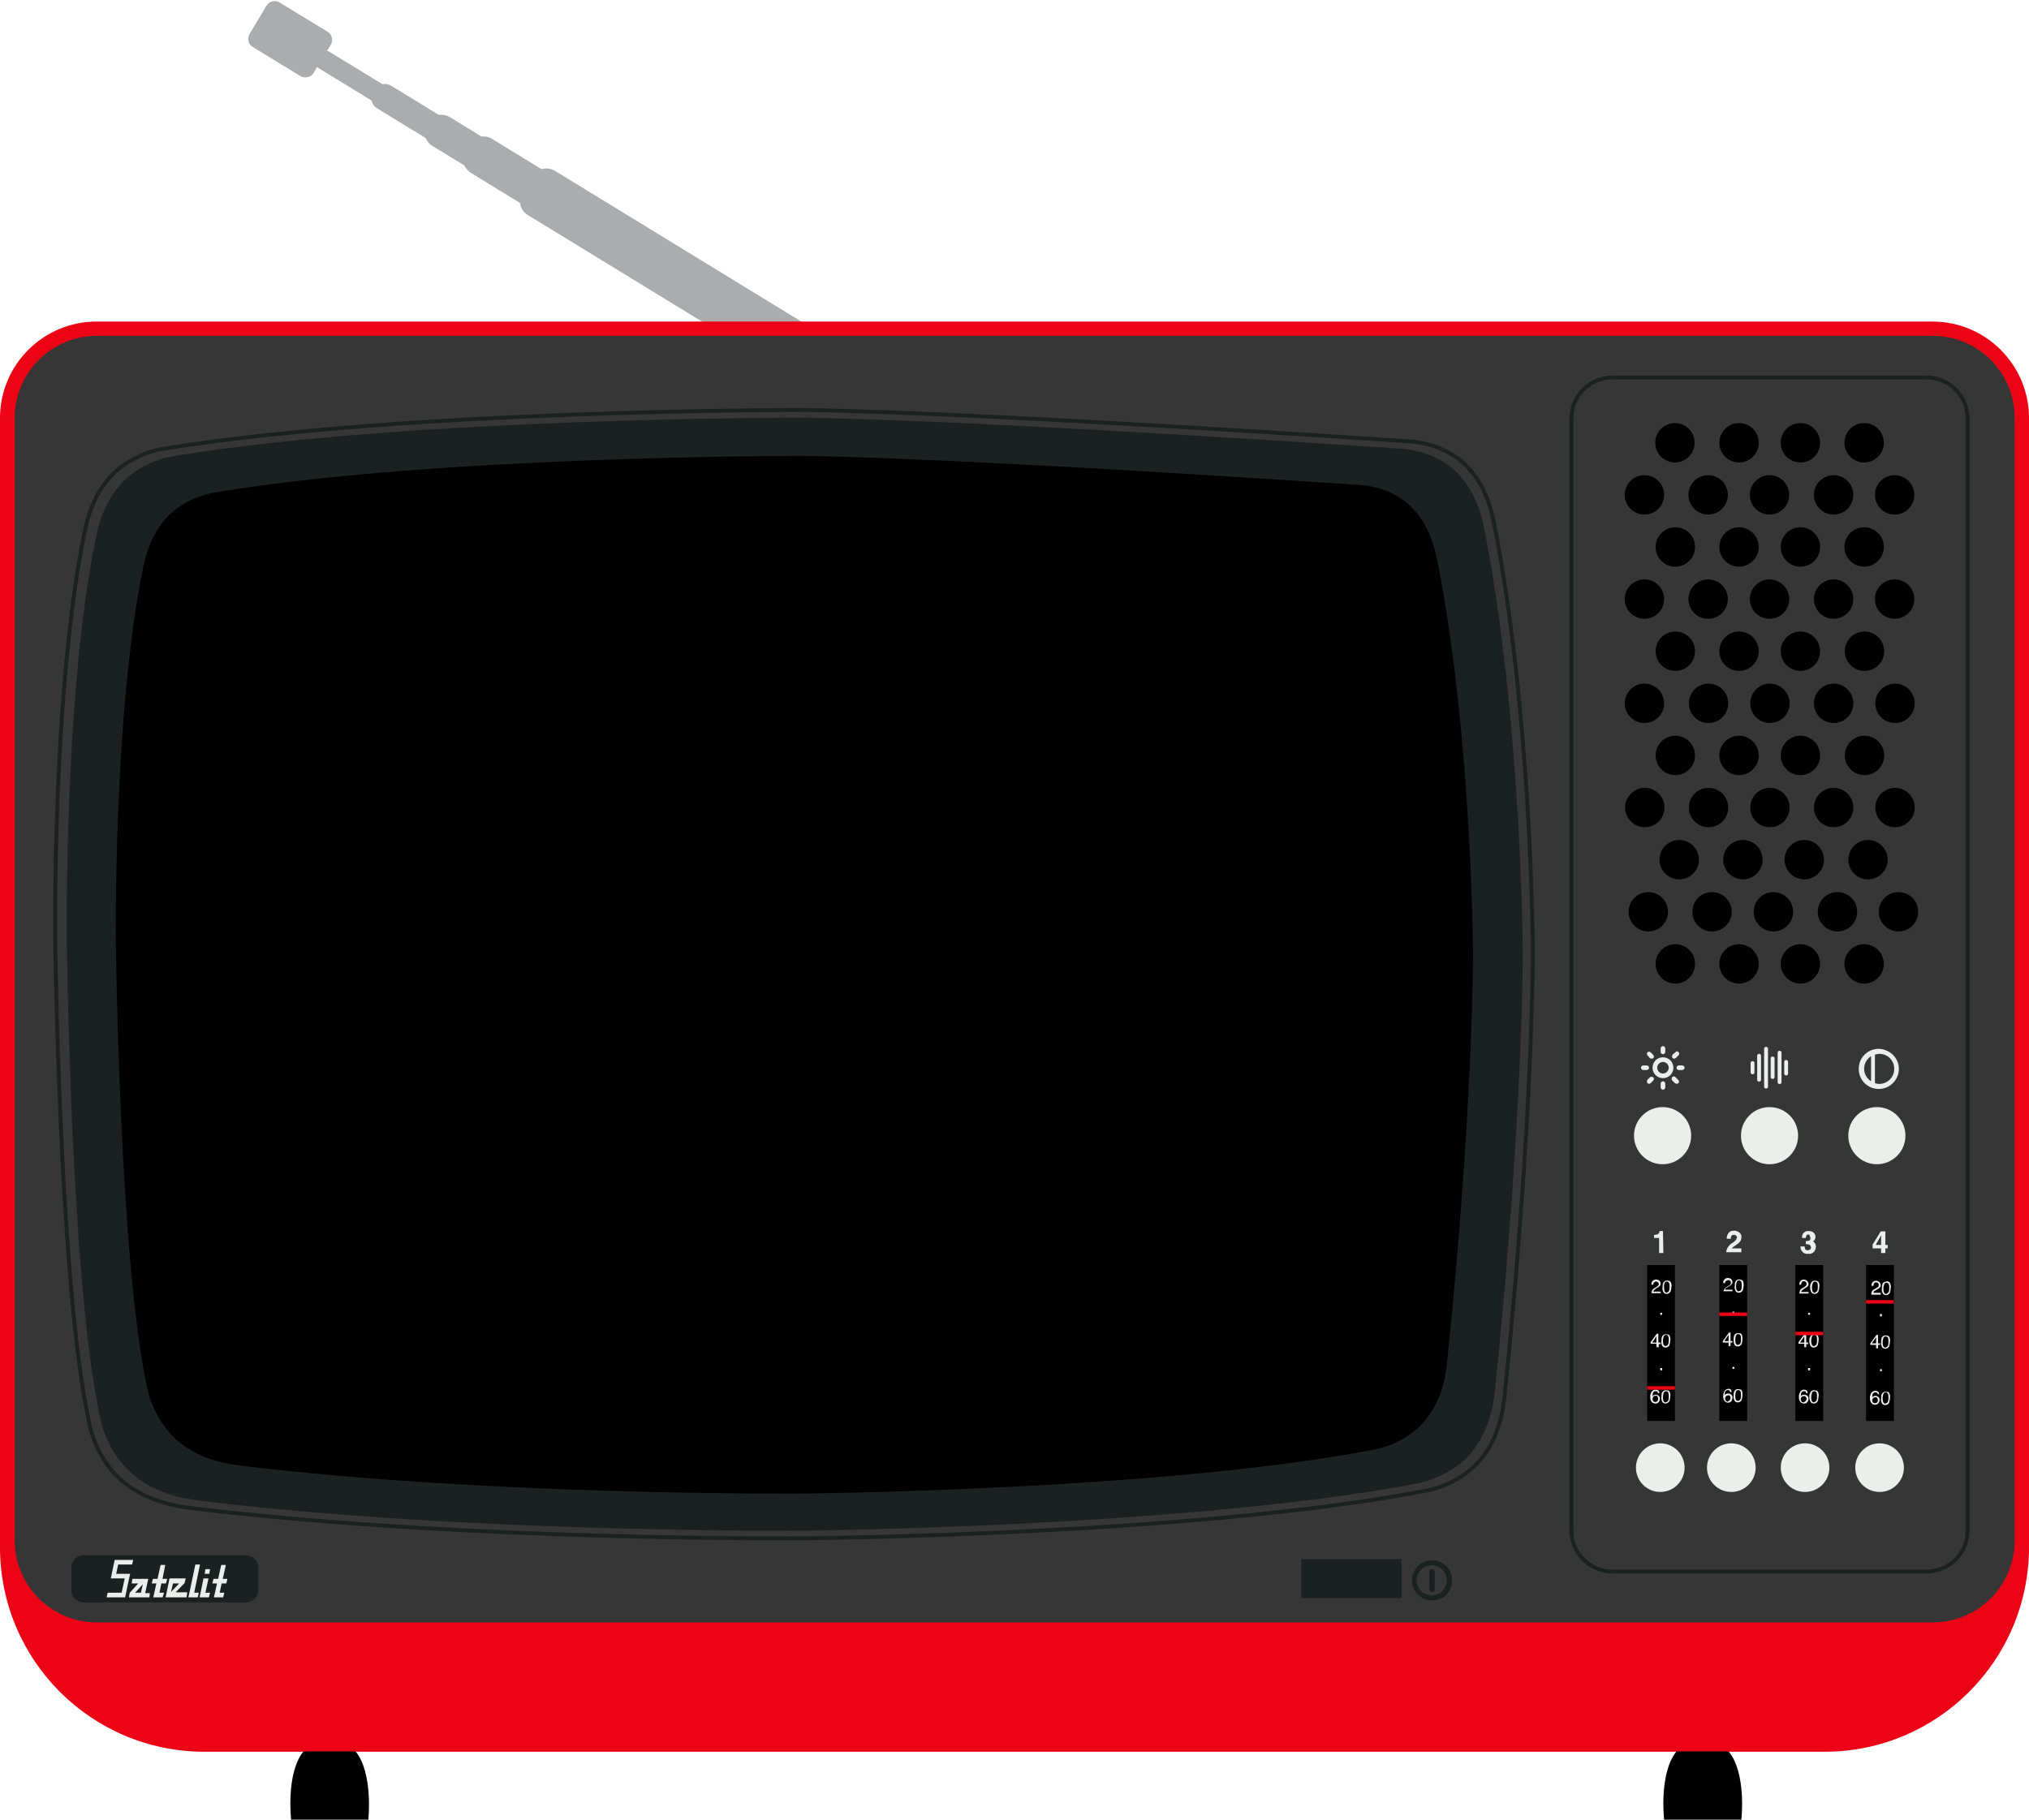 <?xml version="1.0" encoding="utf-8"?>
<!-- Generator: Adobe Illustrator 26.1.0, SVG Export Plug-In . SVG Version: 6.00 Build 0)  -->
<svg version="1.1" id="Layer_1" xmlns="http://www.w3.org/2000/svg" xmlns:xlink="http://www.w3.org/1999/xlink" x="0px" y="0px"
	 viewBox="0 0 525.5 471.4" style="enable-background:new 0 0 525.5 471.4;" xml:space="preserve">
<style type="text/css">
	.st0{fill:#AAACAE;}
	.st1{fill:#ED0316;}
	.st2{fill:#363636;}
	.st3{fill:none;stroke:#1B2021;stroke-miterlimit:10;}
	.st4{fill:#1B2021;}
	.st5{fill:#EAEFEB;}
</style>
<path class="st0" d="M201.9,95.6l-65.2-39.9c-2-1.2-2.7-3.9-1.4-6l2.5-4c1.2-2,3.9-2.7,6-1.4l65.2,39.9c2,1.2,2.7,3.9,1.4,6l-2.5,4
	C206.6,96.2,203.9,96.8,201.9,95.6z"/>
<path class="st0" d="M187.2,84.8L122,44.8c-2-1.2-2.7-3.9-1.4-6l0.9-1.4c1.2-2,3.9-2.7,6-1.4L192.6,76c2,1.2,2.7,3.9,1.4,6l-0.9,1.4
	C191.9,85.4,189.2,86,187.2,84.8z"/>
<path class="st0" d="M177.2,77.7l-65.2-39.9c-2-1.2-2.7-3.9-1.4-6l0,0c1.2-2,3.9-2.7,6-1.4l65.2,39.9c2,1.2,2.7,3.9,1.4,6v0
	C181.9,78.3,179.2,78.9,177.2,77.7z"/>
<path class="st0" d="M164.9,69.1L97.7,28.1c-1.5-0.9-2-2.9-1.1-4.4l0.3-0.4c0.9-1.5,2.9-2,4.4-1.1l67.1,41.1c1.5,0.9,2,2.9,1.1,4.4
	l-0.3,0.4C168.4,69.6,166.4,70.1,164.9,69.1z"/>
<path class="st0" d="M150.9,59.5L82.6,17.7c-1.2-0.7-1.6-2.3-0.8-3.5v0c0.7-1.2,2.3-1.6,3.5-0.8l68.3,41.8c1.2,0.7,1.6,2.3,0.8,3.5
	v0C153.6,59.8,152.1,60.2,150.9,59.5z"/>
<path class="st0" d="M77.8,19.7l-12.3-7.5c-1.2-0.7-1.6-2.3-0.8-3.5L69,1.5c0.7-1.2,2.3-1.6,3.5-0.8l12.3,7.5
	c1.2,0.7,1.6,2.3,0.8,3.5l-4.4,7.2C80.6,20,79,20.4,77.8,19.7z"/>
<path class="st1" d="M25,83.3h475.5c13.8,0,25,11.2,25,25l0,0l0,0v292.5c0,29.3-23.7,53-53,53H53c-29.3,0-53-23.7-53-53l0,0V108.3
	C0,94.5,11.2,83.3,25,83.3L25,83.3z"/>
<path class="st2" d="M25.1,87h475.4c11.8,0,21.3,9.5,21.3,21.3V399c0,11.8-9.5,21.3-21.3,21.3H25.1c-11.8,0-21.3-9.5-21.3-21.3
	V108.3C3.8,96.6,13.3,87,25.1,87z"/>
<path class="st3" d="M207.4,106.2c0,0,35.3,0,157.1,8.1c4.8,0.2,9.4,1.8,13.3,4.6c6.7,5.2,8.5,13.3,9.2,16.9
	c9.8,49.8,10,110.8,10,110.8s0.1,43.1-7.3,114.9c-0.4,3.5-1.4,12-7.7,18.2c-3.8,3.6-8.7,5.9-13.9,6.7
	c-59.8,11.3-159.7,12.1-159.7,12.1s-87.7,0.8-158.7-7.8c-3.9-0.5-13.2-1.8-19.9-8.8c-3.5-3.9-5.9-8.7-6.8-13.8
	c-7.6-35.1-8.7-124.5-8.7-124.5s-0.8-65.3,7.7-106.2c0.7-3.4,2.5-10.4,8.2-15.5c3.7-3.1,8.3-5.2,13.1-5.8
	C105.7,106.1,207.4,106.2,207.4,106.2z"/>
<path class="st4" d="M207.3,108.2c0,0,34.9,0,155,8c4.7,0.2,9.3,1.7,13.1,4.5c6.6,5.1,8.4,13.1,9.1,16.7
	c9.6,49.2,9.9,109.3,9.9,109.3s0.1,42.5-7.2,113.3c-0.4,3.5-1.4,11.8-7.6,17.9c-3.8,3.5-8.6,5.8-13.7,6.6
	c-59,11.1-157.4,12-157.4,12s-86.5,0.8-156.5-7.7c-3.8-0.5-13-1.7-19.5-8.7c-3.5-3.8-5.8-8.5-6.7-13.6
	c-7.5-34.6-8.5-122.8-8.5-122.8s-0.8-64.4,7.6-104.7c0.7-3.4,2.4-10.2,8.1-15.3c3.7-3.1,8.2-5.1,13-5.7
	C106.9,108.1,207.3,108.2,207.3,108.2z"/>
<path class="st3" d="M417.6,97.8h81.4c5.8,0,10.6,4.7,10.6,10.6v288.1c0,5.8-4.7,10.6-10.6,10.6h-81.4c-5.8,0-10.6-4.7-10.6-10.6
	V108.3C407,102.5,411.8,97.8,417.6,97.8z"/>
<path d="M207.3,118.1c0,0,32.5,0,144.3,7.5c4.4,0.2,8.7,1.6,12.2,4.2c6.1,4.7,7.8,12.2,8.5,15.6c9,45.8,9.2,101.8,9.2,101.8
	s0.1,39.6-6.7,105.6c-0.3,3.2-1.3,11-7.1,16.7c-3.5,3.3-7.9,5.4-12.7,6.2c-55,10.4-146.7,11.2-146.7,11.2s-80.6,0.7-145.8-7.2
	c-3.5-0.4-12.1-1.6-18.2-8.1c-3.2-3.6-5.4-7.9-6.3-12.7c-7-32.2-8-114.4-8-114.4s-0.7-60,7.1-97.6c0.7-3.1,2.2-9.6,7.5-14.2
	c3.4-2.9,7.6-4.7,12.1-5.3C113.8,118,207.3,118.1,207.3,118.1z"/>
<rect x="337" y="403.9" class="st4" width="26" height="10.1"/>
<path class="st4" d="M21.6,402.9h42.2c1.7,0,3.1,1.4,3.1,3.1v6c0,1.7-1.4,3.1-3.1,3.1H21.6c-1.7,0-3.1-1.4-3.1-3.1v-6
	C18.5,404.3,19.9,402.9,21.6,402.9z"/>
<circle cx="433.8" cy="114.7" r="5.1"/>
<circle cx="450.4" cy="114.7" r="5.1"/>
<circle cx="466.3" cy="114.7" r="5.1"/>
<circle cx="482.8" cy="114.7" r="5.1"/>
<circle cx="425.9" cy="128.2" r="5.1"/>
<circle cx="442.4" cy="128.2" r="5.1"/>
<circle cx="458.3" cy="128.2" r="5.1"/>
<circle cx="474.9" cy="128.2" r="5.1"/>
<circle cx="490.7" cy="128.2" r="5.1"/>
<circle cx="433.9" cy="141.7" r="5.1"/>
<circle cx="450.4" cy="141.7" r="5.1"/>
<circle cx="466.3" cy="141.7" r="5.1"/>
<circle cx="482.8" cy="141.7" r="5.1"/>
<circle cx="425.9" cy="155.2" r="5.1"/>
<circle cx="442.4" cy="155.2" r="5.1"/>
<circle cx="458.3" cy="155.2" r="5.1"/>
<circle cx="474.9" cy="155.2" r="5.1"/>
<circle cx="490.7" cy="155.2" r="5.1"/>
<circle cx="433.9" cy="168.7" r="5.1"/>
<circle cx="450.4" cy="168.7" r="5.1"/>
<circle cx="466.3" cy="168.7" r="5.1"/>
<circle cx="482.9" cy="168.7" r="5.1"/>
<circle cx="425.9" cy="182.2" r="5.1"/>
<circle cx="442.5" cy="182.2" r="5.1"/>
<circle cx="458.4" cy="182.2" r="5.1"/>
<circle cx="474.9" cy="182.2" r="5.1"/>
<circle cx="490.8" cy="182.2" r="5.1"/>
<circle cx="433.9" cy="195.7" r="5.1"/>
<circle cx="450.4" cy="195.7" r="5.1"/>
<circle cx="466.3" cy="195.7" r="5.1"/>
<circle cx="482.9" cy="195.7" r="5.1"/>
<circle cx="426" cy="209.2" r="5.1"/>
<circle cx="442.5" cy="209.2" r="5.1"/>
<circle cx="458.4" cy="209.2" r="5.1"/>
<circle cx="474.9" cy="209.2" r="5.1"/>
<circle cx="490.8" cy="209.2" r="5.1"/>
<circle cx="434.9" cy="222.7" r="5.1"/>
<circle cx="451.4" cy="222.7" r="5.1"/>
<circle cx="467.3" cy="222.7" r="5.1"/>
<circle cx="483.8" cy="222.7" r="5.1"/>
<circle cx="426.9" cy="236.2" r="5.1"/>
<circle cx="443.4" cy="236.2" r="5.1"/>
<circle cx="459.3" cy="236.2" r="5.1"/>
<circle cx="475.9" cy="236.2" r="5.1"/>
<circle cx="491.7" cy="236.2" r="5.1"/>
<circle cx="433.9" cy="249.7" r="5.1"/>
<circle cx="450.4" cy="249.7" r="5.1"/>
<circle cx="466.3" cy="249.7" r="5.1"/>
<circle cx="482.8" cy="249.7" r="5.1"/>
<circle class="st5" cx="430.6" cy="294.2" r="7.4"/>
<circle class="st5" cx="458.3" cy="294.2" r="7.4"/>
<circle class="st5" cx="486.1" cy="294.2" r="7.4"/>
<circle class="st5" cx="430" cy="380.2" r="6.3"/>
<circle class="st5" cx="448.4" cy="380.2" r="6.3"/>
<circle class="st5" cx="467.5" cy="380.2" r="6.3"/>
<circle class="st5" cx="486.8" cy="380.2" r="6.3"/>
<path class="st5" d="M430.8,324.6h-1.1v-3.9h-1.3v-0.8c0.2,0,0.5,0,0.7-0.1c0.2,0,0.4-0.1,0.5-0.3c0.1-0.1,0.2-0.3,0.2-0.4
	c0-0.1,0-0.1,0-0.2h0.9L430.8,324.6z"/>
<path class="st5" d="M449.6,320.1c-0.3-0.3-0.8-0.3-1.1,0c0,0,0,0,0,0c0,0-0.1,0.1-0.1,0.1c-0.1,0.2-0.1,0.5-0.1,0.7h-1.1
	c0-0.4,0.1-0.8,0.3-1.2c0.3-0.6,0.9-0.9,1.6-0.9c0.5,0,1,0.2,1.4,0.5c0.4,0.3,0.6,0.8,0.5,1.3c0,0.4-0.1,0.8-0.4,1.1
	c-0.2,0.3-0.5,0.5-0.8,0.7l-0.4,0.3l-0.6,0.4c-0.1,0.1-0.2,0.2-0.3,0.3h2.5v1h-3.9c0-0.4,0.1-0.8,0.3-1.1c0.3-0.5,0.6-0.9,1.1-1.2
	c0.4-0.2,0.7-0.5,1-0.8c0.2-0.2,0.3-0.5,0.4-0.8C449.9,320.5,449.8,320.2,449.6,320.1z"/>
<path class="st5" d="M467.9,320c-0.1,0.2-0.2,0.4-0.2,0.7h-1c0-0.3,0.1-0.5,0.1-0.8c0.1-0.2,0.2-0.4,0.4-0.6
	c0.2-0.1,0.3-0.2,0.5-0.3c0.2-0.1,0.5-0.1,0.7-0.1c0.5,0,0.9,0.1,1.3,0.4c0.3,0.3,0.5,0.7,0.5,1.1c0,0.3-0.1,0.6-0.3,0.9
	c-0.1,0.1-0.2,0.2-0.4,0.3c0.2,0,0.3,0.1,0.4,0.3c0.3,0.3,0.4,0.7,0.4,1.1c0,0.5-0.2,0.9-0.5,1.3c-0.4,0.4-0.9,0.6-1.5,0.5
	c-0.7,0.1-1.3-0.2-1.7-0.8c-0.2-0.3-0.3-0.7-0.3-1.1h1.1c0,0.2,0,0.4,0.1,0.6c0.1,0.3,0.4,0.4,0.7,0.4c0.2,0,0.4-0.1,0.6-0.2
	c0.2-0.2,0.3-0.4,0.2-0.6c0-0.3-0.2-0.6-0.5-0.7c-0.3-0.1-0.5-0.1-0.8-0.1v-0.8c0.3,0,0.5,0,0.8-0.1c0.3-0.1,0.4-0.4,0.4-0.7
	c0-0.2-0.1-0.3-0.2-0.5C468.7,319.7,468.2,319.7,467.9,320L467.9,320z"/>
<path class="st5" d="M488.9,322.5v0.9h-0.6v1.2h-1.1v-1.2h-2.2v-1l2.1-3.4h1.2v3.5L488.9,322.5z M485.8,322.5h1.4V320L485.8,322.5z"
	/>
<rect x="426.6" y="327.7" width="7.2" height="40.4"/>
<rect x="445.3" y="327.7" width="7.2" height="40.4"/>
<rect x="465" y="327.7" width="7.2" height="40.4"/>
<rect x="483.3" y="327.7" width="7.2" height="40.4"/>
<path class="st5" d="M426.5,276c0.3,0,0.6,0.3,0.6,0.6c0,0.3-0.3,0.6-0.6,0.6h-0.9c-0.3,0-0.6-0.3-0.6-0.6s0.3-0.6,0.6-0.6l0,0
	H426.5z M427.3,279.1c0.2-0.2,0.6-0.2,0.9,0c0.2,0.2,0.2,0.6,0,0.8c0,0,0,0,0,0l0,0l-0.7,0.7c-0.2,0.2-0.6,0.2-0.8,0c0,0,0,0,0,0
	l0,0c-0.2-0.2-0.2-0.6,0-0.9L427.3,279.1z M426.7,273.4c-0.2-0.2-0.2-0.6,0-0.8c0.2-0.2,0.6-0.2,0.8,0l0,0l0,0l0.7,0.7
	c0.2,0.2,0.2,0.6,0,0.8c0,0,0,0,0,0l0,0c-0.2,0.2-0.6,0.2-0.9,0L426.7,273.4z M428,276.6c0-1.5,1.2-2.7,2.7-2.7s2.7,1.2,2.7,2.7
	c0,1.5-1.2,2.7-2.7,2.7C429.2,279.3,428,278.1,428,276.6L428,276.6z M432.2,276.6c0-0.8-0.7-1.5-1.5-1.5c-0.8,0-1.5,0.7-1.5,1.5
	c0,0.8,0.7,1.5,1.5,1.5l0,0C431.5,278.1,432.2,277.4,432.2,276.6L432.2,276.6z M431.3,272.5c0,0.3-0.3,0.6-0.6,0.6
	c-0.3,0-0.6-0.3-0.6-0.6l0,0v-0.9c0-0.3,0.3-0.6,0.6-0.6c0.3,0,0.6,0.3,0.6,0.6V272.5z M431.3,281.7c0,0.3-0.3,0.6-0.6,0.6
	s-0.6-0.3-0.6-0.6v-1c0-0.3,0.3-0.6,0.6-0.6s0.6,0.3,0.6,0.6V281.7z M433.9,272.6c0.2-0.3,0.6-0.3,0.8-0.1s0.3,0.6,0.1,0.8l0,0
	l-0.1,0.1l-0.7,0.7c-0.2,0.2-0.6,0.2-0.8,0c0,0,0,0,0,0l0,0c-0.2-0.2-0.2-0.6,0-0.9L433.9,272.6z M434.7,279.8
	c0.2,0.2,0.2,0.6,0,0.8c-0.2,0.2-0.6,0.2-0.9,0l-0.7-0.7c-0.2-0.2-0.2-0.6,0-0.9c0.2-0.2,0.6-0.2,0.8,0c0,0,0,0,0,0l0,0L434.7,279.8
	z M434.8,277.2c-0.3,0-0.6-0.3-0.6-0.6l0,0c0-0.3,0.3-0.6,0.6-0.6h0.9c0.3,0,0.6,0.3,0.6,0.6c0,0.3-0.3,0.6-0.6,0.6l0,0H434.8z"/>
<path class="st5" d="M491.8,276.9c0,2.8-2.3,5.2-5.2,5.2s-5.2-2.3-5.2-5.2s2.3-5.2,5.2-5.2l0,0C489.5,271.8,491.8,274.1,491.8,276.9
	z M482.8,276.9c0,1.3,0.7,2.5,1.8,3.2v-6.5C483.4,274.4,482.8,275.6,482.8,276.9L482.8,276.9z M485.6,273.2v7.4
	c0.4,0.1,0.7,0.2,1.1,0.2c2.1,0,3.9-1.7,3.9-3.9s-1.7-3.9-3.9-3.9c0,0,0,0,0,0l0,0C486.3,273.1,485.9,273.1,485.6,273.2L485.6,273.2
	z"/>
<path d="M451,471.4h-20c0,0-1.4-12,3.2-17.7h13.5C452.4,459.4,451,471.4,451,471.4z"/>
<path d="M95.4,471.4h-20c0,0-1.4-12,3.2-17.7h13.5C96.7,459.4,95.4,471.4,95.4,471.4z"/>
<path class="st5" d="M32.4,413.8h-4.8l0.3-1.2h3.6l0.8-3.7h-3.6l1-4.8h4.8l-0.3,1.2h-3.6l-0.5,2.4h3.6L32.4,413.8z"/>
<path class="st5" d="M38.7,413.8h-5.3l0.2-1.2l2.2-2.4h-1.7l0.2-1.2h4.1l-0.8,3.7h1.2L38.7,413.8z M36.5,412.6l0.5-2.2l-2,2.2H36.5z
	"/>
<path class="st5" d="M42.1,413.8h-2.4l0.8-3.6h-1.2l0.3-1.2h1.2l0.8-3.6h1.2l-0.7,3.6h1.2l-0.3,1.2h-1.2l-0.5,2.4h1.2L42.1,413.8z"
	/>
<path class="st5" d="M48.3,413.8h-5.4l1-4.9h4.2l-0.3,1.2l-2.3,2.4h3L48.3,413.8z M46.4,410.2h-1.6l-0.5,2.2L46.4,410.2z"/>
<path class="st5" d="M51.2,413.8h-2.4l1.8-8.5h1.2l-1.5,7.3h1.2L51.2,413.8z"/>
<path class="st5" d="M54.1,413.8h-2.4l1-4.9H54l-0.8,3.7h1.2L54.1,413.8z M54.2,407.7H53l0.2-1.2h1.2L54.2,407.7z"/>
<path class="st5" d="M57.8,413.8h-2.4l0.8-3.6H55l0.3-1.2h1.2l0.8-3.6h1.2l-0.8,3.6h1.2l-0.3,1.2h-1.2l-0.5,2.4h1.2L57.8,413.8z"/>
<path class="st4" d="M365.7,409.4c0-2.8,2.3-5.2,5.2-5.2s5.2,2.3,5.2,5.2s-2.3,5.2-5.2,5.2S365.7,412.3,365.7,409.4L365.7,409.4z
	 M374.7,409.4c0-2.1-1.7-3.9-3.9-3.9c-2.1,0-3.9,1.7-3.9,3.9c0,2.1,1.7,3.9,3.9,3.9C373,413.3,374.7,411.6,374.7,409.4
	C374.7,409.4,374.7,409.4,374.7,409.4L374.7,409.4z M370.2,411.7v-4.5c0-0.4,0.2-0.7,0.6-0.7h0.1c0.4,0,0.7,0.3,0.7,0.6c0,0,0,0,0,0
	v4.6c0,0.4-0.2,0.7-0.6,0.7h-0.1C370.5,412.4,370.2,412.1,370.2,411.7C370.2,411.7,370.2,411.7,370.2,411.7L370.2,411.7L370.2,411.7
	z"/>
<path class="st5" d="M484.8,334.6c0.1-0.3,0.4-0.5,0.6-0.6l0.5-0.3c0.2-0.1,0.3-0.2,0.5-0.3c0.1-0.1,0.2-0.3,0.2-0.5
	c0-0.4-0.3-0.7-0.6-0.7c0,0,0,0,0,0h-0.1c-0.3,0-0.5,0.1-0.6,0.4c-0.1,0.2-0.1,0.3-0.1,0.5h-0.5c0-0.3,0-0.5,0.2-0.8
	c0.4-0.6,1.2-0.7,1.8-0.2l0.1,0.1c0.2,0.2,0.3,0.5,0.3,0.7c0,0.3-0.1,0.5-0.3,0.7c-0.2,0.2-0.4,0.3-0.6,0.4l-0.3,0.2
	c-0.1,0.1-0.3,0.2-0.4,0.2c-0.1,0.1-0.3,0.3-0.3,0.5h1.9v0.5h-2.4C484.6,335.1,484.7,334.9,484.8,334.6z"/>
<path class="st5" d="M489.5,332.4c0.2,0.4,0.3,0.8,0.2,1.2c0,0.4-0.1,0.8-0.2,1.2c-0.1,0.4-0.6,0.7-1,0.7c-0.4,0-0.8-0.2-0.9-0.5
	c-0.2-0.4-0.3-0.8-0.2-1.2c0-0.3,0-0.7,0.1-1c0.1-0.5,0.5-0.8,1-0.8C489,331.8,489.4,332.1,489.5,332.4z M489.1,334.8
	c0.2-0.4,0.2-0.7,0.2-1.1c0-0.3,0-0.7-0.1-1c-0.1-0.2-0.3-0.4-0.6-0.4c-0.2,0-0.5,0.1-0.6,0.4c-0.1,0.3-0.2,0.7-0.2,1.1
	c0,0.3,0,0.6,0.1,0.9c0.1,0.3,0.4,0.6,0.7,0.5C488.9,335,489,334.9,489.1,334.8L489.1,334.8z"/>
<path class="st5" d="M486.9,340.4h0.5v0.6h-0.5V340.4z"/>
<path class="st5" d="M485.9,349.3v-0.9h-1.5V348l1.6-2.2h0.4v2.2h0.5v0.4h-0.5v0.9L485.9,349.3z M485.9,348v-1.6l-1.1,1.6L485.9,348
	z"/>
<path class="st5" d="M489.3,346.3c0.2,0.4,0.3,0.8,0.2,1.2c0,0.4-0.1,0.8-0.2,1.2c-0.1,0.4-0.6,0.7-1,0.7c-0.4,0-0.8-0.2-0.9-0.5
	c-0.2-0.4-0.3-0.8-0.2-1.2c0-0.3,0-0.7,0.1-1c0.2-0.6,0.8-0.9,1.4-0.7C489,346,489.2,346.1,489.3,346.3L489.3,346.3z M488.9,348.7
	c0.2-0.3,0.2-0.7,0.2-1.1c0-0.3,0-0.7-0.1-1c-0.1-0.2-0.3-0.4-0.6-0.4c-0.2,0-0.5,0.1-0.6,0.4c-0.1,0.3-0.2,0.7-0.2,1.1
	c0,0.3,0,0.6,0.1,0.9c0.1,0.3,0.3,0.5,0.6,0.5C488.6,349,488.8,348.9,488.9,348.7L488.9,348.7z"/>
<path class="st5" d="M486.9,354.7h0.5v0.5h-0.5V354.7z"/>
<path class="st5" d="M486.5,360.6c0.1,0.2,0.2,0.4,0.2,0.6h-0.4c0-0.1,0-0.2-0.1-0.3c-0.1-0.2-0.3-0.2-0.5-0.2
	c-0.2,0-0.5,0.1-0.6,0.3c-0.2,0.3-0.2,0.7-0.2,1c0.1-0.1,0.2-0.3,0.4-0.3c0.4-0.2,0.9-0.1,1.2,0.2c0.2,0.2,0.4,0.5,0.3,0.8
	c0,0.3-0.1,0.6-0.3,0.8c-0.2,0.3-0.5,0.4-0.9,0.4c-0.3,0-0.6-0.1-0.9-0.4c-0.3-0.4-0.4-0.8-0.4-1.2c0-0.4,0-0.8,0.2-1.1
	c0.1-0.5,0.6-0.9,1.1-0.9C486,360.3,486.3,360.4,486.5,360.6z M486.2,363.3c0.2-0.3,0.2-0.7,0-1.1c-0.1-0.2-0.3-0.3-0.6-0.2
	c-0.2,0-0.4,0.1-0.5,0.2c-0.1,0.2-0.2,0.4-0.2,0.6c0,0.2,0.1,0.4,0.2,0.5c0.1,0.2,0.3,0.2,0.5,0.2
	C485.8,363.5,486,363.4,486.2,363.3L486.2,363.3z"/>
<path class="st5" d="M489.3,360.9c0.2,0.4,0.3,0.8,0.2,1.2c0,0.4-0.1,0.8-0.2,1.2c-0.1,0.4-0.6,0.7-1,0.7c-0.4,0-0.8-0.2-0.9-0.5
	c-0.2-0.4-0.3-0.8-0.2-1.2c0-0.3,0-0.7,0.1-1c0.2-0.6,0.8-0.9,1.4-0.7C489,360.5,489.2,360.6,489.3,360.9L489.3,360.9z M488.9,363.2
	c0.2-0.4,0.2-0.7,0.2-1.1c0-0.3,0-0.7-0.1-1c-0.1-0.2-0.3-0.4-0.6-0.4c-0.2,0-0.5,0.1-0.6,0.4c-0.1,0.3-0.2,0.7-0.2,1.1
	c0,0.3,0,0.6,0.1,0.9c0.1,0.3,0.3,0.5,0.6,0.5C488.6,363.5,488.8,363.4,488.9,363.2z"/>
<rect x="483.3" y="336.8" class="st1" width="7.2" height="0.9"/>
<path class="st5" d="M466.2,334.3c0.1-0.3,0.4-0.5,0.6-0.6l0.5-0.3c0.2-0.1,0.3-0.2,0.4-0.3c0.1-0.1,0.2-0.3,0.2-0.5
	c0-0.2-0.1-0.4-0.2-0.5c-0.1-0.1-0.3-0.2-0.5-0.2c-0.3,0-0.5,0.1-0.6,0.4c-0.1,0.2-0.1,0.3-0.1,0.5h-0.5c0-0.3,0-0.5,0.2-0.8
	c0.4-0.6,1.2-0.7,1.8-0.2l0.1,0.1c0.2,0.2,0.3,0.5,0.3,0.7c0,0.3-0.1,0.5-0.3,0.7c-0.2,0.2-0.4,0.3-0.6,0.4l-0.3,0.2
	c-0.1,0.1-0.3,0.2-0.4,0.3c-0.1,0.1-0.3,0.3-0.3,0.5h1.9v0.4h-2.4C466.1,334.8,466.1,334.5,466.2,334.3z"/>
<path class="st5" d="M471,332.1c0.2,0.4,0.3,0.8,0.2,1.2c0,0.4-0.1,0.8-0.2,1.2c-0.1,0.4-0.6,0.7-1,0.7c-0.4,0-0.8-0.2-0.9-0.5
	c-0.2-0.4-0.3-0.8-0.3-1.2c0-0.3,0-0.7,0.2-1c0.2-0.6,0.8-0.9,1.4-0.7C470.6,331.8,470.8,331.9,471,332.1L471,332.1z M470.6,334.5
	c0.2-0.4,0.2-0.7,0.2-1.1c0-0.3,0-0.7-0.1-1c-0.1-0.2-0.3-0.4-0.6-0.4c-0.2,0-0.5,0.1-0.6,0.4c-0.1,0.3-0.2,0.7-0.2,1.1
	c0,0.3,0,0.6,0.1,0.9c0.1,0.3,0.3,0.5,0.6,0.5C470.2,334.8,470.5,334.6,470.6,334.5L470.6,334.5z"/>
<path class="st5" d="M468.3,340.1h0.5v0.5h-0.5V340.1z"/>
<path class="st5" d="M467.3,349v-0.9h-1.5v-0.4l1.6-2.2h0.4v2.3h0.5v0.4h-0.5v0.8H467.3z M467.3,347.8v-1.6l-1.1,1.6H467.3z"/>
<path class="st5" d="M470.8,346c0.2,0.4,0.3,0.8,0.2,1.2c0,0.4-0.1,0.8-0.2,1.2c-0.1,0.4-0.6,0.7-1,0.7c-0.4,0-0.8-0.2-0.9-0.5
	c-0.2-0.4-0.3-0.8-0.3-1.2c0-0.3,0-0.7,0.2-1c0.2-0.6,0.8-0.9,1.4-0.7C470.4,345.6,470.6,345.8,470.8,346L470.8,346z M470.4,348.3
	c0.2-0.4,0.2-0.7,0.2-1.1c0-0.3,0-0.7-0.1-1c-0.1-0.2-0.3-0.4-0.6-0.4c-0.2,0-0.5,0.1-0.6,0.4c-0.1,0.3-0.2,0.7-0.2,1.1
	c0,0.3,0,0.6,0.1,0.9c0.1,0.3,0.4,0.6,0.7,0.5c0,0,0,0,0,0C470.1,348.6,470.3,348.5,470.4,348.3L470.4,348.3z"/>
<path class="st5" d="M468.3,354.4h0.5v0.6h-0.5V354.4z"/>
<path class="st5" d="M468,360.3c0.1,0.2,0.2,0.4,0.2,0.6h-0.4c0-0.1-0.1-0.2-0.1-0.3c-0.1-0.2-0.3-0.2-0.5-0.2
	c-0.2,0-0.5,0.1-0.6,0.3c-0.2,0.3-0.2,0.7-0.2,1c0.1-0.1,0.2-0.3,0.4-0.3c0.1-0.1,0.3-0.1,0.5-0.1c0.3,0,0.5,0.1,0.8,0.3
	c0.2,0.2,0.4,0.5,0.3,0.8c0,0.3-0.1,0.6-0.3,0.8c-0.2,0.3-0.5,0.4-0.9,0.4c-0.3,0-0.6-0.1-0.9-0.4c-0.3-0.4-0.4-0.8-0.4-1.2
	c0-0.4,0-0.8,0.2-1.1c0.1-0.5,0.6-0.9,1.1-0.9C467.5,360,467.8,360.1,468,360.3z M467.7,362.9c0.1-0.2,0.2-0.4,0.2-0.5
	c0-0.2-0.1-0.4-0.2-0.5c-0.1-0.2-0.3-0.3-0.6-0.2c-0.4,0-0.7,0.3-0.7,0.7c0,0,0,0.1,0,0.1c0,0.2,0.1,0.4,0.2,0.6
	c0.1,0.1,0.3,0.2,0.5,0.2C467.3,363.2,467.5,363.1,467.7,362.9L467.7,362.9z"/>
<path class="st5" d="M470.8,360.5c0.2,0.4,0.3,0.8,0.2,1.2c0,0.4-0.1,0.8-0.2,1.2c-0.1,0.4-0.6,0.7-1,0.7c-0.4,0-0.8-0.2-0.9-0.5
	c-0.2-0.4-0.3-0.8-0.3-1.2c0-0.3,0-0.7,0.2-1c0.2-0.6,0.8-0.9,1.4-0.7C470.4,360.2,470.6,360.3,470.8,360.5L470.8,360.5z
	 M470.4,362.9c0.2-0.4,0.2-0.7,0.2-1.1c0-0.3,0-0.7-0.1-1c-0.1-0.2-0.3-0.4-0.6-0.4c-0.2,0-0.5,0.1-0.6,0.4
	c-0.1,0.3-0.2,0.7-0.2,1.1c0,0.3,0,0.6,0.1,0.9c0.1,0.3,0.3,0.5,0.6,0.5C470,363.2,470.2,363.1,470.4,362.9L470.4,362.9z"/>
<path class="st5" d="M446.6,334c0.1-0.3,0.4-0.5,0.6-0.6l0.5-0.3c0.2-0.1,0.3-0.2,0.4-0.3c0.1-0.1,0.2-0.3,0.2-0.5
	c0-0.2-0.1-0.4-0.2-0.5c-0.3-0.3-0.8-0.2-1.1,0.1l-0.1,0c-0.1,0.2-0.1,0.3-0.1,0.5h-0.5c0-0.3,0-0.5,0.2-0.8
	c0.4-0.6,1.2-0.7,1.8-0.3c0,0,0.1,0,0.1,0.1c0.2,0.2,0.3,0.5,0.3,0.7c0,0.3-0.1,0.5-0.3,0.7c-0.2,0.2-0.4,0.3-0.6,0.4l-0.3,0.2
	c-0.1,0.1-0.3,0.2-0.4,0.2c-0.2,0.1-0.3,0.3-0.3,0.5h1.9v0.4h-2.4C446.4,334.5,446.4,334.2,446.6,334z"/>
<path class="st5" d="M451.4,331.8c0.2,0.4,0.2,0.8,0.2,1.2c0,0.4-0.1,0.8-0.2,1.2c-0.2,0.4-0.6,0.7-1,0.7c-0.4,0-0.8-0.2-0.9-0.5
	c-0.2-0.4-0.3-0.8-0.2-1.2c0-0.3,0-0.7,0.1-1c0.2-0.6,0.8-0.9,1.4-0.7C451,331.5,451.2,331.6,451.4,331.8L451.4,331.8z M450.9,334.2
	c0.2-0.4,0.2-0.7,0.2-1.1c0-0.3,0-0.7-0.1-1c-0.1-0.2-0.3-0.4-0.6-0.4c-0.2,0-0.5,0.1-0.6,0.4c-0.2,0.6-0.2,1.3-0.1,1.9
	c0.1,0.3,0.4,0.6,0.7,0.5C450.7,334.4,450.8,334.3,450.9,334.2L450.9,334.2z"/>
<path class="st5" d="M448.7,339.8h0.5v0.5h-0.5V339.8z"/>
<path class="st5" d="M447.7,348.7v-0.9h-1.5v-0.4l1.6-2.2h0.4v2.2h0.5v0.4h-0.5v0.9H447.7z M447.7,347.4v-1.6l-1.1,1.6H447.7z"/>
<path class="st5" d="M451.1,345.7c0.2,0.4,0.2,0.8,0.2,1.2c0,0.4-0.1,0.8-0.2,1.2c-0.1,0.4-0.6,0.7-1,0.7c-0.4,0-0.8-0.2-0.9-0.5
	c-0.2-0.4-0.2-0.8-0.2-1.2c0-0.3,0-0.7,0.1-1c0.2-0.6,0.8-0.9,1.4-0.7C450.8,345.4,451,345.5,451.1,345.7L451.1,345.7z M450.7,348.1
	c0.2-0.4,0.2-0.7,0.2-1.1c0-0.3,0-0.7-0.1-1c-0.1-0.2-0.3-0.4-0.6-0.4c-0.2,0-0.5,0.1-0.6,0.4c-0.2,0.6-0.2,1.3-0.1,1.9
	c0.1,0.3,0.4,0.6,0.7,0.5C450.4,348.3,450.6,348.2,450.7,348.1L450.7,348.1z"/>
<path class="st5" d="M448.7,354.1h0.5v0.5h-0.5V354.1z"/>
<path class="st5" d="M448.3,360c0.1,0.2,0.2,0.4,0.2,0.6h-0.4c0-0.1-0.1-0.2-0.1-0.3c-0.1-0.2-0.3-0.2-0.5-0.2
	c-0.2,0-0.5,0.1-0.6,0.3c-0.2,0.3-0.2,0.7-0.2,1c0.1-0.1,0.2-0.3,0.4-0.3c0.1-0.1,0.3-0.1,0.5-0.1c0.3,0,0.6,0.1,0.8,0.3
	c0.2,0.2,0.4,0.5,0.3,0.8c0,0.3-0.1,0.6-0.3,0.9c-0.5,0.5-1.2,0.5-1.7,0c0,0,0,0,0,0l0,0c-0.3-0.4-0.4-0.8-0.4-1.2
	c0-0.4,0-0.8,0.2-1.1c0.1-0.5,0.6-0.9,1.1-0.9C447.8,359.7,448.1,359.8,448.3,360z M448,362.7c0.1-0.2,0.2-0.4,0.2-0.5
	c0-0.2-0.1-0.4-0.1-0.5c-0.1-0.2-0.3-0.3-0.6-0.2c-0.2,0-0.4,0.1-0.5,0.2c-0.1,0.2-0.2,0.4-0.2,0.6c0,0.2,0.1,0.4,0.2,0.6
	c0.1,0.1,0.3,0.2,0.5,0.2C447.6,362.9,447.9,362.9,448,362.7L448,362.7z"/>
<path class="st5" d="M451.1,360.2c0.2,0.4,0.2,0.8,0.2,1.2c0,0.4-0.1,0.8-0.2,1.2c-0.1,0.4-0.6,0.7-1,0.7c-0.4,0-0.8-0.2-0.9-0.5
	c-0.2-0.4-0.3-0.8-0.2-1.2c0-0.3,0-0.7,0.1-1c0.2-0.6,0.8-0.9,1.4-0.7C450.8,359.9,451,360,451.1,360.2L451.1,360.2z M450.7,362.6
	c0.2-0.4,0.2-0.7,0.2-1.1c0-0.3,0-0.7-0.1-1c-0.1-0.2-0.3-0.4-0.6-0.4c-0.2,0-0.5,0.1-0.6,0.4c-0.2,0.6-0.2,1.3-0.1,1.9
	c0.1,0.3,0.4,0.6,0.7,0.5C450.4,362.8,450.6,362.7,450.7,362.6L450.7,362.6z"/>
<path class="st5" d="M427.9,334.3c0.1-0.3,0.4-0.5,0.6-0.6l0.5-0.3c0.2-0.1,0.3-0.2,0.4-0.3c0.3-0.3,0.3-0.7,0-0.9c0,0,0,0,0,0
	c-0.3-0.3-0.7-0.3-1,0c0,0-0.1,0.1-0.1,0.1c-0.1,0.2-0.1,0.3-0.1,0.5h-0.5c0-0.3,0-0.5,0.2-0.8c0.4-0.6,1.2-0.7,1.8-0.3
	c0,0,0.1,0,0.1,0.1c0.2,0.2,0.3,0.5,0.3,0.7c0,0.3-0.1,0.5-0.3,0.7c-0.2,0.2-0.4,0.3-0.6,0.4l-0.3,0.2c-0.1,0.1-0.3,0.2-0.4,0.3
	c-0.1,0.1-0.3,0.3-0.3,0.5h1.9v0.4h-2.4C427.7,334.8,427.8,334.5,427.9,334.3z"/>
<path class="st5" d="M432.7,332.1c0.2,0.4,0.3,0.8,0.2,1.2c0,0.4-0.1,0.8-0.2,1.2c-0.2,0.4-0.6,0.7-1,0.7c-0.4,0-0.8-0.2-0.9-0.5
	c-0.2-0.4-0.3-0.8-0.2-1.2c0-0.3,0-0.7,0.1-1c0.2-0.6,0.8-0.9,1.4-0.7C432.3,331.7,432.5,331.9,432.7,332.1L432.7,332.1z
	 M432.2,334.5c0.2-0.3,0.2-0.7,0.2-1.1c0-0.3,0-0.7-0.1-1c-0.1-0.2-0.3-0.4-0.6-0.4c-0.2,0-0.5,0.1-0.6,0.4
	c-0.1,0.4-0.2,0.7-0.1,1.1c0,0.3,0,0.6,0.1,0.9c0.1,0.3,0.3,0.5,0.6,0.5C431.9,334.8,432.1,334.6,432.2,334.5L432.2,334.5z"/>
<path class="st5" d="M430,340.1h0.5v0.5H430V340.1z"/>
<path class="st5" d="M429,349v-0.9h-1.5v-0.4l1.6-2.2h0.4v2.3h0.6v0.4h-0.5v0.8H429z M429,347.8v-1.6l-1.1,1.6H429z"/>
<path class="st5" d="M432.4,346c0.2,0.4,0.3,0.8,0.2,1.2c0,0.4-0.1,0.8-0.2,1.2c-0.1,0.4-0.6,0.7-1,0.7c-0.4,0-0.8-0.2-0.9-0.5
	c-0.2-0.4-0.3-0.8-0.2-1.2c0-0.3,0-0.7,0.1-1c0.2-0.6,0.8-0.9,1.4-0.7C432.1,345.6,432.3,345.8,432.4,346L432.4,346z M432,348.3
	c0.2-0.4,0.2-0.7,0.2-1.1c0-0.3,0-0.7-0.1-1c-0.1-0.2-0.3-0.4-0.6-0.4c-0.2,0-0.5,0.1-0.6,0.4c-0.1,0.3-0.2,0.7-0.2,1.1
	c0,0.3,0,0.6,0.1,0.9c0.1,0.3,0.3,0.5,0.6,0.5C431.7,348.6,431.9,348.5,432,348.3L432,348.3z"/>
<path class="st5" d="M430,354.4h0.5v0.6H430V354.4z"/>
<path class="st5" d="M429.6,360.3c0.1,0.2,0.2,0.4,0.2,0.6h-0.4c0-0.1,0-0.2-0.1-0.3c-0.1-0.2-0.3-0.2-0.5-0.2
	c-0.2,0-0.5,0.1-0.6,0.3c-0.2,0.3-0.2,0.7-0.2,1c0.1-0.1,0.2-0.3,0.4-0.3c0.4-0.2,0.9-0.1,1.2,0.2c0.2,0.2,0.4,0.5,0.3,0.8
	c0,0.3-0.1,0.6-0.3,0.8c-0.2,0.3-0.5,0.4-0.9,0.4c-0.3,0-0.6-0.1-0.9-0.4c-0.3-0.4-0.4-0.8-0.4-1.2c0-0.4,0-0.8,0.2-1.1
	c0.1-0.5,0.6-0.9,1.1-0.9C429.1,360,429.4,360.1,429.6,360.3z M429.3,362.9c0.2-0.3,0.2-0.7,0-1.1c-0.1-0.2-0.3-0.3-0.6-0.2
	c-0.2,0-0.4,0.1-0.5,0.2c-0.1,0.2-0.2,0.4-0.2,0.6c0,0.2,0.1,0.4,0.2,0.6c0.1,0.1,0.3,0.2,0.5,0.2
	C428.9,363.2,429.1,363.1,429.3,362.9L429.3,362.9z"/>
<path class="st5" d="M432.4,360.5c0.2,0.4,0.3,0.8,0.2,1.2c0,0.4-0.1,0.8-0.2,1.2c-0.2,0.4-0.6,0.7-1,0.7c-0.4,0-0.8-0.2-0.9-0.5
	c-0.2-0.4-0.3-0.8-0.2-1.2c0-0.3,0-0.7,0.1-1c0.2-0.6,0.8-0.9,1.4-0.7C432.1,360.1,432.3,360.3,432.4,360.5L432.4,360.5z M432,362.9
	c0.2-0.3,0.2-0.7,0.2-1.1c0-0.3,0-0.7-0.1-1c-0.1-0.2-0.3-0.4-0.6-0.4c-0.2,0-0.5,0.1-0.6,0.4c-0.1,0.3-0.2,0.7-0.2,1.1
	c0,0.3,0,0.6,0.1,0.9c0.1,0.3,0.3,0.5,0.6,0.5C431.7,363.2,431.9,363.1,432,362.9L432,362.9z"/>
<rect x="465" y="345" class="st1" width="7.2" height="0.9"/>
<rect x="445.3" y="340" class="st1" width="7.2" height="0.9"/>
<rect x="426.6" y="359.1" class="st1" width="7.2" height="0.9"/>
<path class="st5" d="M453.4,277.8v-2.4c0-0.3,0.2-0.5,0.5-0.5s0.5,0.2,0.5,0.5v2.4c0,0.3-0.2,0.5-0.5,0.5S453.4,278.1,453.4,277.8
	L453.4,277.8z M455.1,279.7v-6.2c0-0.3,0.2-0.5,0.5-0.5s0.5,0.2,0.5,0.5v6.2c0,0.3-0.2,0.5-0.5,0.5S455.1,280,455.1,279.7z
	 M456.9,281.5v-9.8c0-0.3,0.2-0.5,0.5-0.5s0.5,0.2,0.5,0.5v9.8c0,0.3-0.2,0.5-0.5,0.5S456.9,281.8,456.9,281.5z M458.6,279v-4.8
	c0-0.3,0.2-0.5,0.5-0.5s0.5,0.2,0.5,0.5v4.8c0,0.3-0.2,0.5-0.5,0.5S458.6,279.3,458.6,279L458.6,279z M460.4,280.4v-7.6
	c0-0.3,0.1-0.5,0.4-0.6c0.3,0,0.5,0.1,0.6,0.4c0,0.1,0,0.1,0,0.2v7.6c0,0.3-0.3,0.5-0.6,0.4c0,0,0,0,0,0
	C460.6,280.8,460.4,280.6,460.4,280.4L460.4,280.4z M462.1,278.1v-3c0-0.3,0.2-0.5,0.5-0.5s0.5,0.2,0.5,0.5v3c0,0.3-0.2,0.5-0.5,0.5
	S462.1,278.4,462.1,278.1z"/>
</svg>
